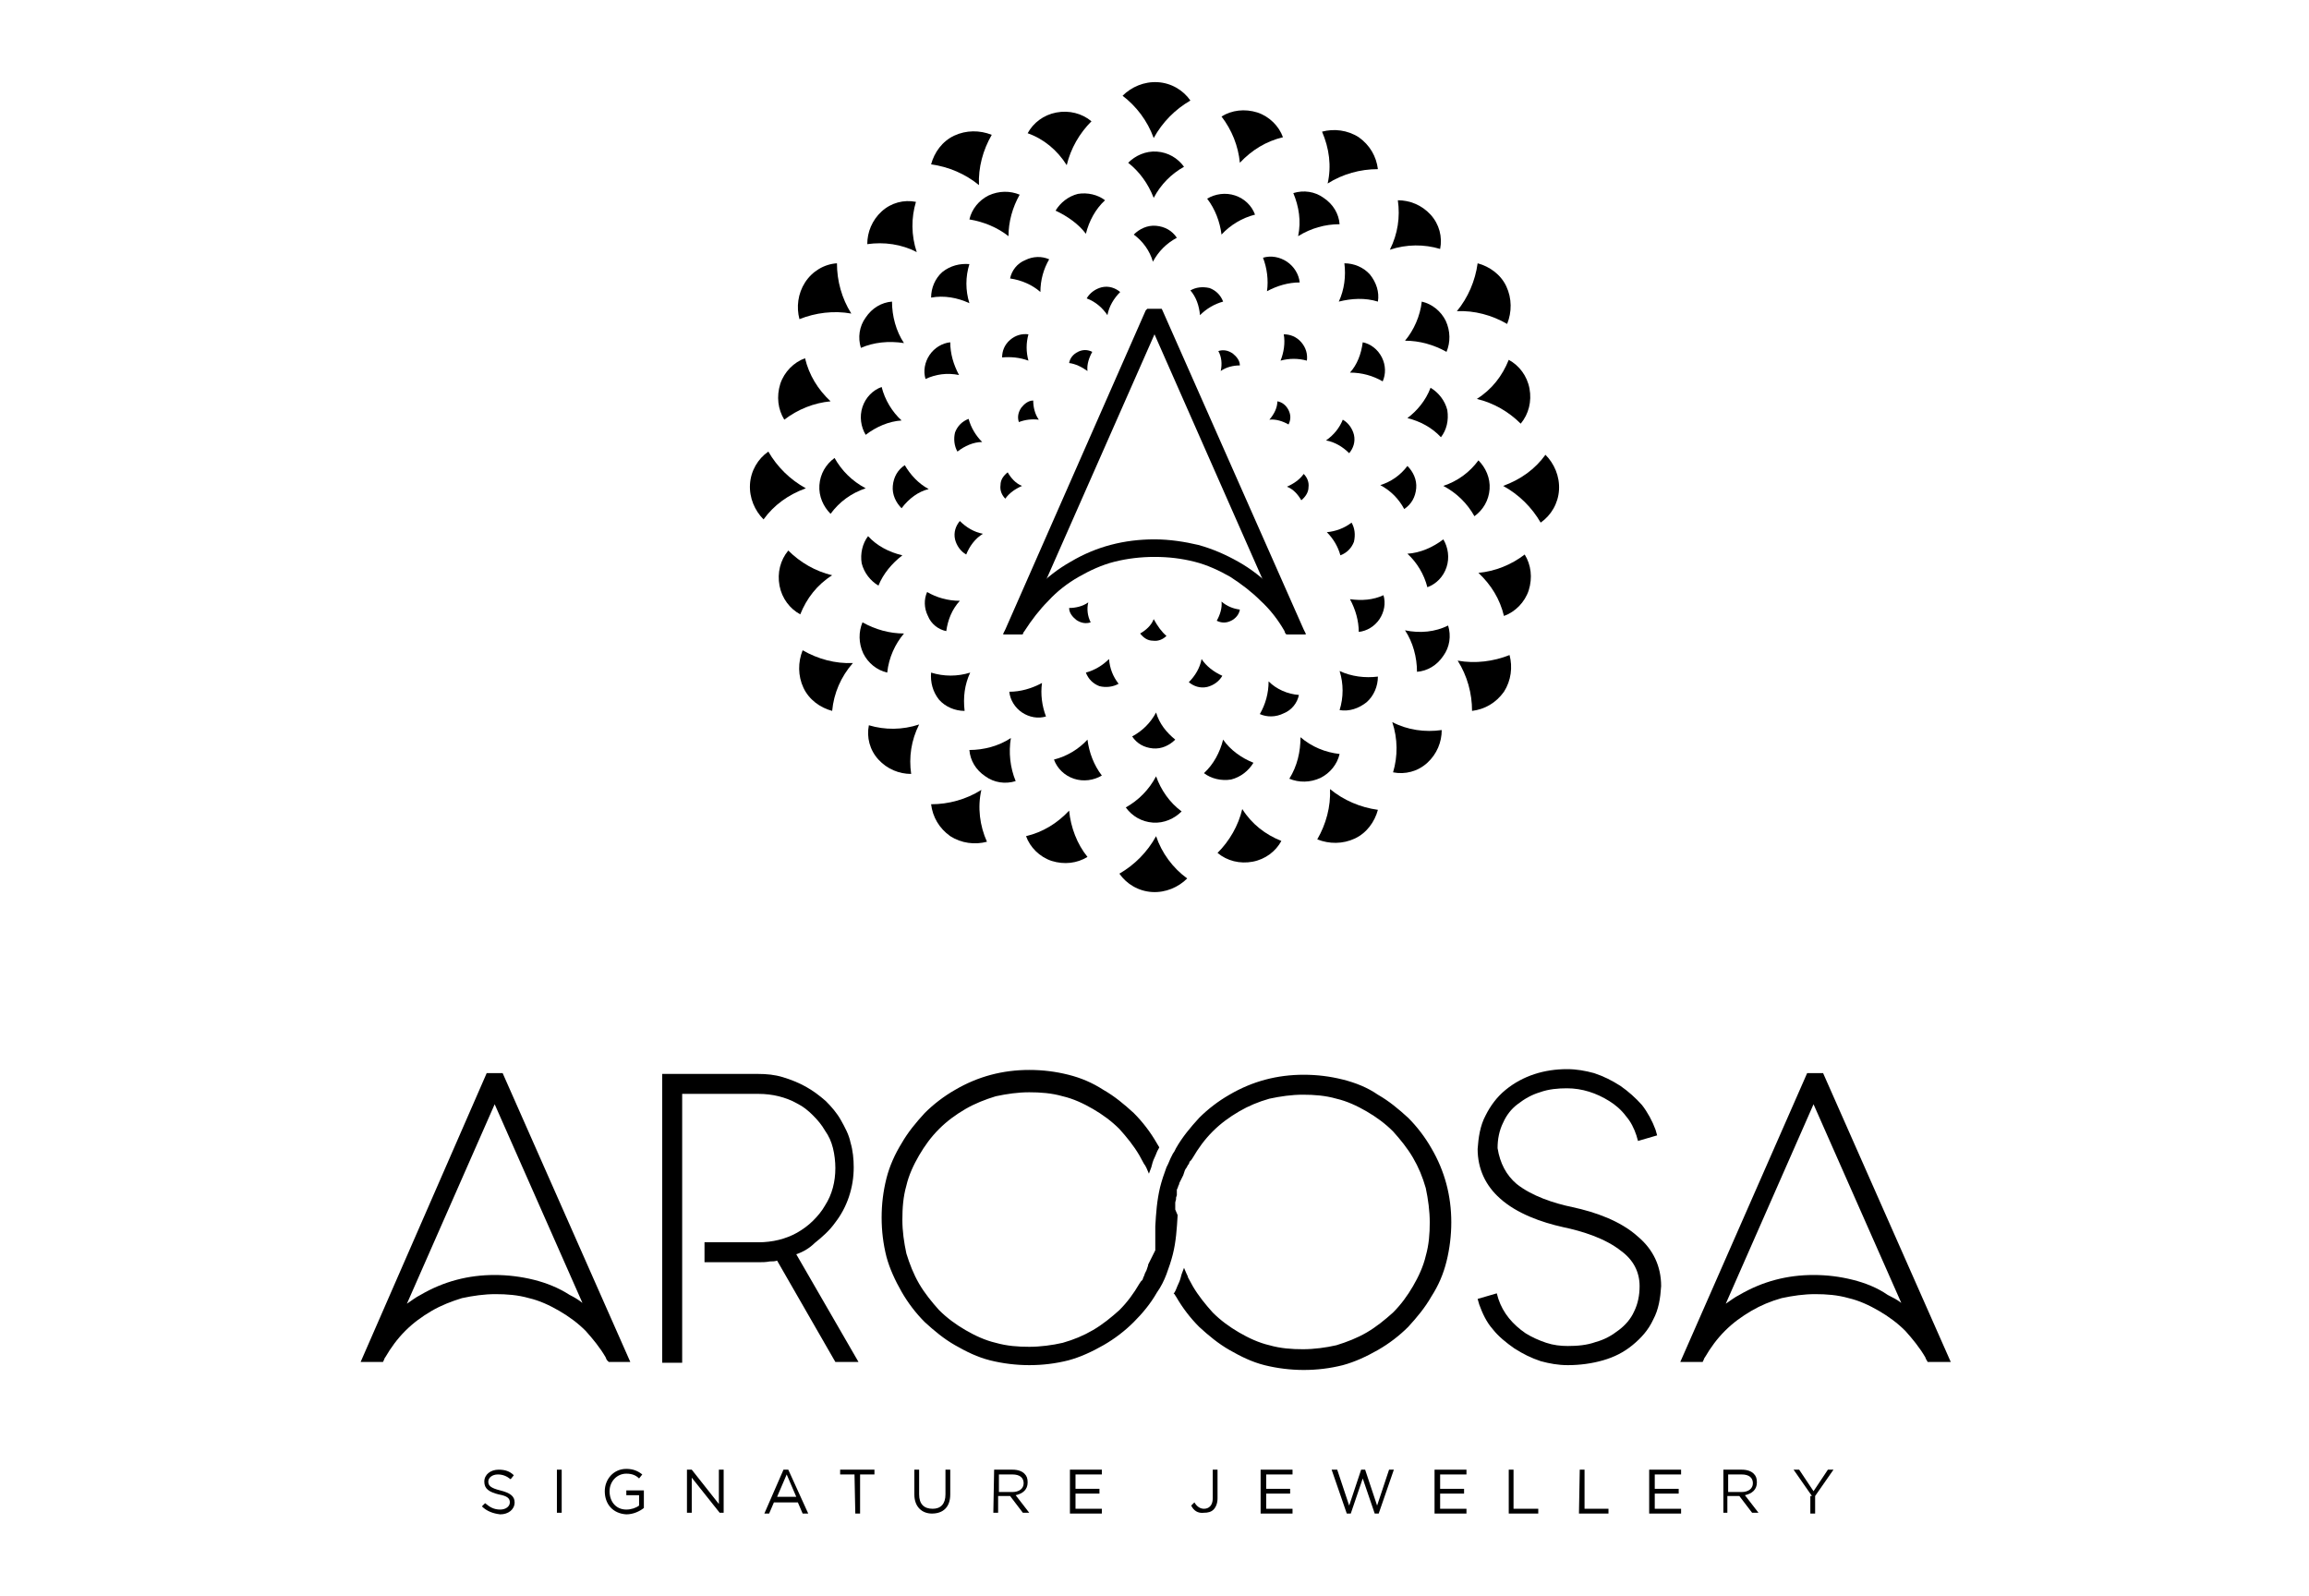 <svg xmlns="http://www.w3.org/2000/svg" xmlns:xlink="http://www.w3.org/1999/xlink" id="Layer_1" x="0px" y="0px" viewBox="0 0 289.4 200" style="enable-background:new 0 0 289.4 200;" xml:space="preserve"><style type="text/css">	.st0{fill-rule:evenodd;clip-rule:evenodd;}</style><g>	<g>		<g>			<path class="st0" d="M76.3,170.7L76.3,170.7l-0.2-0.2c-0.1-0.1-0.1-0.2-0.2-0.4c-0.7-1.2-1.6-2.3-2.5-3.3c-1-1-2.1-1.8-3.3-2.5    c-1.2-0.7-2.5-1.3-3.8-1.6c-1.4-0.4-2.8-0.5-4.2-0.5s-2.8,0.2-4.2,0.5c-1.3,0.4-2.6,0.9-3.8,1.6c-1.2,0.7-2.3,1.5-3.3,2.5    c-1,1-1.8,2.1-2.5,3.3c-0.1,0.1-0.1,0.2-0.2,0.4l-0.1,0.2h-0.1l0,0h-2.7L61,134.5h2l16,36.2L76.3,170.7L76.3,170.7z M73,163.3    l-11-24.9l-11,25c0.6-0.4,1.1-0.8,1.7-1.1c2.9-1.7,6-2.5,9.3-2.5c1.6,0,3.3,0.2,4.9,0.6c1.6,0.4,3.1,1,4.5,1.9    C72,162.6,72.5,162.9,73,163.3z"></path>			<path class="st0" d="M241.6,170.7L241.6,170.7l-0.1-0.2c-0.1-0.1-0.1-0.2-0.2-0.4c-0.7-1.2-1.6-2.3-2.5-3.3c-1-1-2.1-1.8-3.3-2.5    c-1.2-0.7-2.5-1.3-3.8-1.6c-1.4-0.4-2.8-0.5-4.2-0.5c-1.4,0-2.8,0.2-4.2,0.5c-1.4,0.4-2.6,0.9-3.8,1.6c-1.2,0.7-2.3,1.5-3.3,2.5    c-1,1-1.8,2.1-2.5,3.3c-0.1,0.1-0.1,0.2-0.2,0.4l-0.1,0.2h-0.1l0,0h-2.7l15.9-36.2h2l16,36.2L241.6,170.7L241.6,170.7z     M238.3,163.3l-11-24.9l-11,25c0.6-0.4,1.1-0.8,1.7-1.1c2.9-1.7,6-2.5,9.3-2.5c1.7,0,3.3,0.2,4.9,0.6c1.6,0.4,3.1,1,4.4,1.9    C237.2,162.6,237.8,162.9,238.3,163.3z"></path>			<path class="st0" d="M99.8,157.2l7.8,13.5h-2.9L97.4,158c-0.3,0.1-0.6,0.1-0.9,0.1c-0.5,0.1-1,0.1-1.4,0.1h-6.8v-2.5h6.8    c0.8,0,1.7-0.1,2.5-0.3c0.8-0.2,1.6-0.5,2.3-0.9c0.7-0.4,1.4-0.9,2-1.5c0.6-0.6,1.1-1.2,1.5-1.9c0.9-1.4,1.3-3,1.3-4.7    c0-0.8-0.1-1.7-0.3-2.5c-0.2-0.8-0.5-1.5-1-2.2c-0.4-0.7-0.9-1.3-1.5-1.9c-0.6-0.6-1.2-1.1-2-1.5c-0.7-0.4-1.5-0.7-2.3-0.9    c-0.8-0.2-1.7-0.3-2.5-0.3h-9.6v33.7H83v-36.2h12c1.1,0,2.1,0.1,3.1,0.4c1,0.3,2,0.7,2.9,1.2c0.9,0.5,1.7,1.1,2.5,1.8    c0.7,0.7,1.4,1.5,1.9,2.4c0.5,0.9,1,1.8,1.2,2.8c0.3,1,0.4,2.1,0.4,3.1c0,1.3-0.2,2.5-0.6,3.7c-0.4,1.2-1,2.3-1.7,3.2    c-0.7,1-1.6,1.8-2.6,2.6C101.5,156.4,100.7,156.9,99.8,157.2"></path>			<path class="st0" d="M147.6,152.3L147.6,152.3c-0.1,1.7-0.2,3.3-0.6,4.9c-0.2,0.8-0.5,1.7-0.8,2.5c-0.3,0.8-0.7,1.6-1.2,2.3l0,0    c-0.8,1.4-1.8,2.6-2.9,3.7c-1.1,1.1-2.4,2.1-3.8,2.9c-1.4,0.8-2.9,1.5-4.4,1.9c-1.6,0.4-3.2,0.6-4.9,0.6c-1.6,0-3.3-0.2-4.9-0.6    c-1.6-0.4-3-1.1-4.4-1.9c-1.4-0.8-2.6-1.8-3.8-2.9c-1.1-1.1-2.1-2.4-2.9-3.8c-0.8-1.4-1.5-2.9-1.9-4.4c-0.4-1.6-0.6-3.2-0.6-4.9    c0-1.7,0.2-3.3,0.6-4.9c0.4-1.6,1.1-3.1,1.9-4.4c0.8-1.4,1.8-2.6,2.9-3.8c1.1-1.1,2.4-2.1,3.8-2.9c2.9-1.7,6-2.5,9.3-2.5    c1.7,0,3.3,0.2,4.9,0.6c1.6,0.4,3,1,4.4,1.9c1.4,0.8,2.6,1.8,3.8,2.9c1.1,1.1,2.1,2.4,2.9,3.8l0.3,0.5l-0.1,0.2    c-0.2,0.3-0.3,0.7-0.5,1.1c-0.2,0.4-0.3,0.8-0.4,1.2l-0.3,0.8l-0.3-0.7c-0.1-0.2-0.2-0.4-0.3-0.5c-0.2-0.4-0.4-0.7-0.6-1.1    c-0.7-1.2-1.6-2.3-2.5-3.3c-1-1-2.1-1.8-3.3-2.5c-1.2-0.7-2.5-1.3-3.8-1.6c-1.4-0.4-2.8-0.5-4.2-0.5c-1.4,0-2.8,0.2-4.2,0.5    c-1.3,0.4-2.6,0.9-3.8,1.6c-1.2,0.7-2.3,1.5-3.3,2.5c-1,1-1.8,2.1-2.5,3.3c-0.7,1.2-1.3,2.5-1.6,3.8c-0.4,1.4-0.5,2.8-0.5,4.3    c0,1.4,0.2,2.8,0.5,4.2c0.4,1.3,0.9,2.6,1.6,3.8c0.7,1.2,1.6,2.3,2.5,3.3c1,1,2.1,1.8,3.3,2.5c1.2,0.7,2.5,1.3,3.8,1.6    c1.4,0.4,2.8,0.5,4.2,0.5c1.4,0,2.9-0.2,4.2-0.5c1.4-0.4,2.6-0.9,3.8-1.6c1.2-0.7,2.3-1.6,3.3-2.5c1-1,1.8-2.1,2.5-3.3l0.2-0.3    l0.1-0.1l0.1-0.1l0.1-0.3l0.1-0.2l0.1-0.3l0.1-0.2l0.1-0.2l0.1-0.3l0.1-0.3l0-0.1l0.1-0.2l0.1-0.2l0.1-0.2l0.1-0.2l0.1-0.2    l0.1-0.2l0.1-0.2l0.1-0.2l0.1-0.2l0-0.2l0-0.2l0-0.3l0-0.2l0-0.3l0-0.4l0-0.4l0-0.5l0-0.5c0.1-1.7,0.2-3.2,0.6-4.9    c0.2-0.8,0.5-1.7,0.8-2.5l0.2-0.4l0.3-0.7l0,0l0,0l0.3-0.6l0.2-0.3l0,0l0.1-0.2l0.1-0.2c0.8-1.4,1.8-2.6,2.9-3.8    c1.1-1.1,2.4-2.1,3.8-2.9c2.9-1.7,6-2.5,9.3-2.5c1.7,0,3.3,0.2,4.9,0.6c1.6,0.4,3.1,1,4.4,1.9c1.4,0.8,2.6,1.8,3.8,2.9    c1.1,1.1,2.1,2.4,2.9,3.8c1.7,2.9,2.5,6,2.5,9.3c0,1.6-0.2,3.3-0.6,4.9c-0.4,1.6-1,3-1.9,4.4c-0.8,1.4-1.8,2.6-2.9,3.8    c-1.1,1.1-2.4,2.1-3.8,2.9c-1.4,0.8-2.9,1.5-4.4,1.9c-1.6,0.4-3.2,0.6-4.9,0.6c-1.6,0-3.3-0.2-4.9-0.6c-1.6-0.4-3-1.1-4.4-1.9    c-1.4-0.8-2.6-1.8-3.8-2.9c-1.1-1.1-2.1-2.4-2.9-3.8c-0.1-0.1-0.1-0.2-0.2-0.3l-0.1-0.1l0.1-0.1c0.2-0.3,0.3-0.7,0.5-1.1    c0.2-0.4,0.3-0.8,0.4-1.2l0.3-0.8l0.3,0.7c0.1,0.2,0.2,0.4,0.2,0.5c0.2,0.4,0.4,0.7,0.6,1.1c0.7,1.2,1.6,2.3,2.5,3.3    c1,1,2.1,1.8,3.3,2.5c1.2,0.7,2.5,1.3,3.8,1.6c1.4,0.4,2.8,0.5,4.2,0.5c1.4,0,2.9-0.2,4.2-0.5c1.3-0.4,2.6-0.9,3.8-1.6    c1.2-0.7,2.3-1.6,3.3-2.5c1-1,1.8-2.1,2.5-3.3c0.7-1.2,1.3-2.5,1.6-3.8c0.4-1.4,0.5-2.8,0.5-4.2c0-1.4-0.2-2.9-0.5-4.3    c-0.4-1.4-0.9-2.6-1.6-3.8c-0.7-1.2-1.6-2.3-2.5-3.3c-1-1-2.1-1.8-3.3-2.5c-1.2-0.7-2.5-1.3-3.8-1.6c-1.4-0.4-2.8-0.5-4.2-0.5    c-1.4,0-2.8,0.2-4.2,0.5c-1.4,0.4-2.6,0.9-3.8,1.6c-1.2,0.7-2.3,1.5-3.3,2.5c-1,1-1.8,2.1-2.5,3.3l-0.2,0.3l-0.1,0.1l-0.1,0.1    l-0.1,0.3l-0.1,0.1c-0.1,0.2-0.2,0.4-0.3,0.5l-0.1,0.2l-0.1,0.3l-0.1,0.3l-0.1,0.2l-0.1,0.2l-0.1,0.2l-0.1,0.2l-0.1,0.2l0,0.1    l-0.1,0.2l-0.1,0.3l-0.1,0.2l0,0.1l0,0.2l0,0.2l0,0.2l-0.1,0.3l0,0.2l-0.1,0.4l0,0.5l0,0.4L147.6,152.3z"></path>			<path class="st0" d="M190.1,148.4c1.9,1.5,4.6,2.4,7,2.9c2.8,0.6,6,1.7,8.2,3.7c1.9,1.6,2.9,3.7,2.9,6.2v0    c-0.1,1.5-0.3,2.9-1,4.2c-0.6,1.3-1.5,2.3-2.6,3.2c-1.1,0.9-2.3,1.5-3.7,1.9c-1.4,0.4-2.9,0.6-4.4,0.6c-1.2,0-2.3-0.2-3.4-0.5    c-1.2-0.4-2.2-0.9-3.3-1.6c-1-0.7-2-1.5-2.7-2.4c-0.8-0.9-1.3-2-1.7-3.1l-0.2-0.7l2.4-0.7l0.2,0.7c0.6,1.8,1.8,3.2,3.4,4.3    c0.8,0.5,1.7,0.9,2.6,1.2c0.9,0.3,1.8,0.4,2.7,0.4c1.2,0,2.4-0.1,3.5-0.5c1.1-0.3,2-0.8,2.9-1.5c0.8-0.6,1.5-1.4,1.9-2.3    c0.5-1,0.7-2.1,0.7-3.2c0-1.8-0.8-3.3-2.3-4.4c-2-1.6-4.9-2.5-7.3-3l0,0h0c-2.7-0.6-5.8-1.7-7.9-3.6c-1.8-1.6-2.8-3.7-2.8-6.2    l0,0c0.1-1.4,0.3-2.9,1-4.2c0.6-1.2,1.4-2.3,2.5-3.2c2.2-1.8,4.9-2.6,7.7-2.6c1.2,0,2.3,0.2,3.4,0.5c1.2,0.4,2.2,0.9,3.3,1.6    c1,0.7,1.9,1.5,2.7,2.4c0.7,0.9,1.3,2,1.7,3.1l0.2,0.7l-2.4,0.7l-0.2-0.7c-0.3-0.9-0.7-1.7-1.3-2.4c-0.6-0.8-1.3-1.4-2.1-1.9    c-1.6-1-3.4-1.6-5.3-1.6c-1.1,0-2.3,0.1-3.4,0.5c-1,0.3-1.9,0.8-2.8,1.5c-0.8,0.6-1.4,1.4-1.8,2.3c-0.5,1-0.7,2.1-0.7,3.2    C188,145.8,188.8,147.3,190.1,148.4"></path>		</g>		<g>			<path d="M60.4,188.8l0.4-0.4c0.6,0.5,1.1,0.8,1.9,0.8c0.7,0,1.2-0.4,1.2-0.9v0c0-0.5-0.3-0.8-1.4-1c-1.2-0.3-1.8-0.7-1.8-1.6v0    c0-0.9,0.8-1.5,1.8-1.5c0.8,0,1.4,0.2,1.9,0.7l-0.4,0.5c-0.5-0.4-1-0.6-1.6-0.6c-0.7,0-1.2,0.4-1.2,0.9v0c0,0.5,0.3,0.8,1.5,1.1    c1.2,0.3,1.8,0.7,1.8,1.5v0c0,0.9-0.8,1.5-1.8,1.5C61.8,189.7,61,189.4,60.4,188.8z"></path>			<path d="M69.8,184.2h0.6v5.4h-0.6V184.2z"></path>			<path d="M75.8,186.9L75.8,186.9c0-1.5,1.1-2.8,2.7-2.8c0.9,0,1.5,0.3,2,0.7l-0.4,0.5c-0.4-0.4-0.9-0.6-1.6-0.6    c-1.2,0-2.1,1-2.1,2.2v0c0,1.3,0.8,2.3,2.1,2.3c0.6,0,1.2-0.2,1.6-0.5v-1.3h-1.6v-0.6h2.2v2.2c-0.5,0.4-1.3,0.8-2.2,0.8    C76.8,189.7,75.8,188.5,75.8,186.9z"></path>			<path d="M86.1,184.2h0.6l3.4,4.3v-4.3h0.6v5.4h-0.5l-3.5-4.4v4.4h-0.6V184.2z"></path>			<path d="M98.2,184.2h0.6l2.5,5.5h-0.7l-0.6-1.4H97l-0.6,1.4h-0.6L98.2,184.2z M99.8,187.6l-1.2-2.8l-1.2,2.8H99.8z"></path>			<path d="M107.1,184.8h-1.8v-0.6h4.3v0.6h-1.8v4.9h-0.6L107.1,184.8L107.1,184.8z"></path>			<path d="M114.6,187.3v-3.1h0.6v3.1c0,1.2,0.6,1.8,1.7,1.8c1,0,1.6-0.6,1.6-1.8v-3.1h0.6v3.1c0,1.6-0.9,2.4-2.3,2.4    C115.6,189.7,114.6,188.9,114.6,187.3z"></path>			<path d="M124.6,184.2h2.3c0.7,0,1.2,0.2,1.5,0.5c0.3,0.3,0.4,0.6,0.4,1.1v0c0,0.9-0.6,1.4-1.5,1.6l1.7,2.2h-0.8l-1.6-2.1h-1.5    v2.1h-0.6L124.6,184.2L124.6,184.2z M126.9,187c0.8,0,1.4-0.4,1.4-1.1v0c0-0.7-0.5-1.1-1.4-1.1h-1.7v2.2L126.9,187L126.9,187z"></path>			<path d="M134.2,184.2h3.9v0.6h-3.3v1.8h3v0.6h-3v1.9h3.3v0.6h-4V184.2L134.2,184.2z"></path>			<path d="M149.3,188.7l0.4-0.4c0.3,0.5,0.7,0.8,1.2,0.8c0.6,0,1.1-0.4,1.1-1.3v-3.6h0.6v3.6c0,0.6-0.2,1.1-0.5,1.4    c-0.3,0.3-0.7,0.4-1.2,0.4C150.1,189.7,149.6,189.3,149.3,188.7z"></path>			<path d="M158.1,184.2h3.9v0.6h-3.3v1.8h3v0.6h-3v1.9h3.3v0.6h-4V184.2z"></path>			<path d="M166.9,184.2h0.7l1.5,4.5l1.5-4.5h0.5l1.5,4.5l1.5-4.5h0.6l-1.9,5.5h-0.5l-1.5-4.4l-1.5,4.4h-0.5L166.9,184.2z"></path>			<path d="M179.9,184.2h3.9v0.6h-3.3v1.8h3v0.6h-3v1.9h3.3v0.6h-4V184.2L179.9,184.2z"></path>			<path d="M189.1,184.2h0.6v4.9h3.1v0.6h-3.7V184.2z"></path>			<path d="M198,184.2h0.6v4.9h3v0.6h-3.7L198,184.2L198,184.2z"></path>			<path d="M206.8,184.2h3.9v0.6h-3.3v1.8h3v0.6h-3v1.9h3.3v0.6h-4V184.2z"></path>			<path d="M216,184.2h2.3c0.7,0,1.2,0.2,1.5,0.5c0.3,0.3,0.4,0.6,0.4,1.1v0c0,0.9-0.6,1.4-1.5,1.6l1.7,2.2h-0.8l-1.6-2.1h-1.5v2.1    H216L216,184.2L216,184.2z M218.3,187c0.8,0,1.4-0.4,1.4-1.1v0c0-0.7-0.5-1.1-1.4-1.1h-1.7v2.2L218.3,187L218.3,187z"></path>			<path d="M227.1,187.5l-2.3-3.3h0.7l1.8,2.7l1.8-2.7h0.7l-2.3,3.3v2.2h-0.6V187.5z"></path>		</g>	</g>	<g>		<path class="st0" d="M141.4,20.4c0.9-0.9,2.2-1.5,3.6-1.4c1.4,0.1,2.6,0.8,3.4,1.9c-1.6,0.9-2.9,2.2-3.8,3.9   C143.9,23,142.8,21.5,141.4,20.4"></path>		<path class="st0" d="M162.1,24.2c1.3-0.4,2.7-0.2,3.8,0.6c1.2,0.8,1.9,2,2,3.3c-1.8,0-3.6,0.5-5.2,1.5   C163.1,27.7,162.8,25.9,162.1,24.2"></path>		<path class="st0" d="M178.2,37.8c1.3,0.3,2.4,1.2,3,2.4c0.6,1.3,0.6,2.7,0.1,3.9c-1.6-0.9-3.4-1.4-5.2-1.4   C177.2,41.4,178,39.6,178.2,37.8"></path>		<path class="st0" d="M185.3,57.7c0.9,0.9,1.5,2.2,1.4,3.6c-0.1,1.4-0.8,2.6-1.9,3.4c-0.9-1.6-2.2-2.9-3.9-3.8   C182.7,60.3,184.2,59.2,185.3,57.7"></path>		<path class="st0" d="M181.5,78.4c0.4,1.3,0.2,2.7-0.6,3.8c-0.8,1.2-2,1.9-3.3,2c0-1.8-0.5-3.7-1.5-5.2   C178,79.4,179.9,79.2,181.5,78.4"></path>		<path class="st0" d="M167.9,94.5c-0.3,1.3-1.2,2.4-2.4,3c-1.3,0.6-2.7,0.6-3.9,0.1c1-1.6,1.4-3.4,1.4-5.2   C164.4,93.6,166.1,94.3,167.9,94.5"></path>		<path class="st0" d="M148.1,101.7c-0.9,0.9-2.2,1.5-3.6,1.4c-1.4-0.1-2.6-0.8-3.4-1.9c1.6-0.9,2.9-2.2,3.8-3.9   C145.5,99,146.6,100.6,148.1,101.7"></path>		<path class="st0" d="M127.3,97.9c-1.3,0.4-2.7,0.2-3.8-0.6c-1.2-0.8-1.9-2-2-3.3c1.8,0,3.7-0.5,5.2-1.5   C126.4,94.3,126.6,96.2,127.3,97.9"></path>		<path class="st0" d="M111.2,84.3c-1.3-0.3-2.4-1.2-3-2.4c-0.6-1.3-0.6-2.7-0.1-3.9c1.6,0.9,3.4,1.4,5.2,1.4   C112.2,80.7,111.4,82.4,111.2,84.3"></path>		<path class="st0" d="M104.1,64.4c-0.9-0.9-1.5-2.2-1.4-3.6c0.1-1.4,0.8-2.6,1.9-3.4c0.9,1.6,2.2,2.9,3.9,3.8   C106.7,61.8,105.2,62.9,104.1,64.4"></path>		<path class="st0" d="M107.9,43.6c-0.4-1.3-0.2-2.7,0.6-3.8c0.8-1.2,2-1.9,3.3-2c0,1.8,0.5,3.7,1.5,5.2   C111.4,42.7,109.5,42.9,107.9,43.6"></path>		<path class="st0" d="M121.5,27.5c0.3-1.3,1.2-2.4,2.4-3c1.3-0.6,2.7-0.6,3.9-0.1c-0.9,1.6-1.4,3.4-1.4,5.2   C125,28.5,123.3,27.8,121.5,27.5"></path>		<path class="st0" d="M153.1,14.6c1.3-0.8,2.9-1,4.5-0.5c1.5,0.5,2.7,1.7,3.2,3.1c-2.1,0.5-3.9,1.6-5.4,3.2   C155.2,18.3,154.4,16.3,153.1,14.6"></path>		<path class="st0" d="M175.2,25.1c1.5,0,3,0.6,4.1,1.8c1.1,1.2,1.5,2.8,1.2,4.3c-2-0.6-4.2-0.6-6.3,0.1   C175.2,29.3,175.5,27.2,175.2,25.1"></path>		<path class="st0" d="M189.1,45.1c1.3,0.7,2.3,2,2.6,3.6c0.3,1.6-0.1,3.2-1.1,4.4c-1.5-1.5-3.4-2.6-5.5-3.1   C187,48.8,188.3,47.1,189.1,45.1"></path>		<path class="st0" d="M191.1,69.5c0.8,1.3,1,2.9,0.5,4.5c-0.5,1.5-1.7,2.7-3.1,3.2c-0.5-2.1-1.6-3.9-3.2-5.4   C187.4,71.6,189.4,70.8,191.1,69.5"></path>		<path class="st0" d="M180.7,91.5c0,1.5-0.6,3-1.8,4.1c-1.2,1.1-2.8,1.5-4.3,1.2c0.6-2,0.6-4.2-0.1-6.3   C176.4,91.5,178.6,91.8,180.7,91.5"></path>		<path class="st0" d="M160.6,105.4c-0.7,1.3-2,2.3-3.6,2.6c-1.6,0.3-3.2-0.1-4.4-1.1c1.5-1.5,2.6-3.4,3.1-5.5   C156.9,103.3,158.6,104.6,160.6,105.4"></path>		<path class="st0" d="M136.3,107.4c-1.3,0.8-2.9,1-4.5,0.5c-1.5-0.5-2.7-1.7-3.2-3.1c2.1-0.5,3.9-1.6,5.4-3.2   C134.2,103.7,135,105.8,136.3,107.4"></path>		<path class="st0" d="M114.2,97c-1.5,0-3-0.6-4.1-1.8c-1.1-1.2-1.5-2.8-1.2-4.3c2,0.6,4.2,0.6,6.3-0.1   C114.2,92.8,113.9,94.9,114.2,97"></path>		<path class="st0" d="M100.3,77c-1.3-0.7-2.3-2-2.6-3.6c-0.3-1.6,0.1-3.2,1.1-4.4c1.5,1.5,3.4,2.6,5.5,3.1   C102.4,73.3,101.1,75,100.3,77"></path>		<path class="st0" d="M98.3,52.6c-0.8-1.3-1-2.9-0.5-4.5c0.5-1.5,1.7-2.7,3.1-3.2c0.5,2.1,1.6,3.9,3.2,5.4   C102,50.5,100,51.3,98.3,52.6"></path>		<path class="st0" d="M108.7,30.6c0-1.5,0.6-3,1.8-4.1c1.2-1.1,2.8-1.5,4.3-1.2c-0.6,2-0.6,4.2,0.1,6.3   C113,30.6,110.8,30.3,108.7,30.6"></path>		<path class="st0" d="M128.8,16.7c0.7-1.3,2-2.3,3.6-2.6c1.6-0.3,3.2,0.1,4.4,1.1c-1.5,1.5-2.6,3.4-3.1,5.5   C132.5,18.8,130.8,17.4,128.8,16.7"></path>		<path class="st0" d="M165.7,16.5c1.5-0.4,3.2-0.2,4.6,0.7c1.4,1,2.2,2.4,2.4,4c-2.2,0-4.4,0.6-6.3,1.8   C166.9,20.8,166.6,18.6,165.7,16.5"></path>		<path class="st0" d="M185.2,33c1.5,0.4,2.9,1.4,3.6,2.9c0.7,1.5,0.7,3.2,0.1,4.7c-1.9-1.1-4.1-1.7-6.3-1.6   C184,37.3,184.9,35.2,185.2,33"></path>		<path class="st0" d="M193.7,57c1.1,1.1,1.8,2.7,1.7,4.4c-0.1,1.7-1,3.2-2.3,4.1c-1.1-1.9-2.7-3.5-4.7-4.6   C190.6,60.1,192.4,58.8,193.7,57"></path>		<path class="st0" d="M189.2,82.1c0.4,1.5,0.2,3.2-0.7,4.6c-1,1.4-2.4,2.2-4,2.4c0-2.2-0.6-4.4-1.8-6.3   C184.9,83.2,187.2,82.9,189.2,82.1"></path>		<path class="st0" d="M172.7,101.5c-0.4,1.5-1.4,2.9-2.9,3.6c-1.5,0.7-3.2,0.7-4.7,0.1c1.1-1.9,1.7-4.1,1.6-6.3   C168.4,100.3,170.5,101.2,172.7,101.5"></path>		<path class="st0" d="M148.8,110.1c-1.1,1.1-2.7,1.8-4.4,1.7c-1.7-0.1-3.2-1-4.1-2.3c1.9-1.1,3.5-2.7,4.6-4.7   C145.6,106.9,147,108.8,148.8,110.1"></path>		<path class="st0" d="M123.7,105.5c-1.5,0.4-3.2,0.2-4.6-0.7c-1.4-1-2.2-2.4-2.4-4c2.2,0,4.4-0.6,6.3-1.8   C122.5,101.2,122.8,103.5,123.7,105.5"></path>		<path class="st0" d="M104.3,89.1c-1.5-0.4-2.9-1.4-3.6-2.9c-0.7-1.5-0.7-3.2-0.1-4.7c1.9,1.1,4.1,1.7,6.3,1.6   C105.4,84.8,104.5,86.9,104.3,89.1"></path>		<path class="st0" d="M95.7,65.1c-1.1-1.1-1.8-2.7-1.7-4.4c0.1-1.7,1-3.2,2.3-4.1c1.1,1.9,2.7,3.5,4.7,4.6   C98.8,62,97,63.3,95.7,65.1"></path>		<path class="st0" d="M100.2,40c-0.4-1.5-0.2-3.2,0.7-4.6c0.9-1.4,2.4-2.3,4-2.4c0,2.2,0.6,4.4,1.8,6.3   C104.5,38.9,102.2,39.2,100.2,40"></path>		<path class="st0" d="M116.7,20.6c0.4-1.5,1.4-2.9,2.9-3.6c1.5-0.7,3.2-0.7,4.7-0.1c-1.1,1.9-1.7,4.1-1.6,6.3   C121,21.8,118.9,20.9,116.7,20.6"></path>		<path class="st0" d="M140.7,12c1.1-1.1,2.7-1.8,4.4-1.7c1.7,0.1,3.2,1,4.1,2.3c-1.9,1.1-3.5,2.7-4.6,4.7   C143.8,15.1,142.4,13.3,140.7,12"></path>		<path class="st0" d="M142.1,29.4c0.7-0.7,1.7-1.2,2.8-1.1c1.1,0.1,2,0.6,2.6,1.5c-1.3,0.7-2.3,1.7-3,3   C144.1,31.4,143.2,30.2,142.1,29.4"></path>		<path class="st0" d="M158.3,32.3c1-0.3,2.1-0.1,3,0.5c0.9,0.6,1.5,1.6,1.6,2.6c-1.4,0-2.8,0.4-4.1,1.1   C159,35.1,158.8,33.6,158.3,32.3"></path>		<path class="st0" d="M170.8,42.9c1,0.2,1.9,0.9,2.4,1.9c0.5,1,0.5,2.1,0.1,3c-1.2-0.7-2.6-1.1-4.1-1.1   C170.1,45.7,170.6,44.4,170.8,42.9"></path>		<path class="st0" d="M176.4,58.4c0.7,0.7,1.2,1.7,1.1,2.8c-0.1,1.1-0.6,2-1.5,2.6c-0.7-1.3-1.7-2.3-3-3   C174.3,60.4,175.5,59.6,176.4,58.4"></path>		<path class="st0" d="M173.4,74.6c0.3,1,0.1,2.1-0.5,3c-0.6,0.9-1.6,1.5-2.6,1.6c0-1.4-0.4-2.8-1.1-4.1   C170.7,75.3,172.1,75.2,173.4,74.6"></path>		<path class="st0" d="M162.8,87.1c-0.2,1-0.9,1.9-1.9,2.3c-1,0.5-2.1,0.5-3,0.1c0.7-1.2,1.1-2.6,1.1-4.1   C160,86.4,161.4,87,162.8,87.1"></path>		<path class="st0" d="M147.3,92.7c-0.7,0.7-1.7,1.2-2.8,1.1c-1.1-0.1-2-0.6-2.6-1.5c1.3-0.7,2.3-1.7,3-3   C145.3,90.7,146.2,91.8,147.3,92.7"></path>		<path class="st0" d="M131.1,89.8c-1,0.3-2.1,0.1-3-0.5c-0.9-0.6-1.5-1.6-1.6-2.6c1.4,0,2.8-0.4,4.1-1.1   C130.4,87,130.6,88.5,131.1,89.8"></path>		<path class="st0" d="M118.6,79.1c-1-0.2-1.9-0.9-2.3-1.9c-0.5-1-0.5-2.1-0.1-3c1.2,0.7,2.6,1.1,4.1,1.1   C119.3,76.4,118.8,77.7,118.6,79.1"></path>		<path class="st0" d="M113,63.7c-0.7-0.7-1.2-1.7-1.1-2.8c0.1-1.1,0.6-2,1.5-2.6c0.7,1.2,1.7,2.3,3,3   C115.1,61.6,113.9,62.5,113,63.7"></path>		<path class="st0" d="M116,47.5c-0.3-1-0.1-2.1,0.5-3c0.6-0.9,1.6-1.5,2.6-1.6c0,1.4,0.4,2.8,1.1,4.1   C118.7,46.7,117.3,46.9,116,47.5"></path>		<path class="st0" d="M126.6,34.9c0.2-1,0.9-1.9,1.9-2.3c1-0.5,2.1-0.5,3-0.1c-0.7,1.2-1.1,2.6-1.1,4.1   C129.4,35.7,128,35.1,126.6,34.9"></path>		<path class="st0" d="M151.3,24.9c1-0.6,2.3-0.8,3.5-0.4c1.2,0.4,2.1,1.3,2.5,2.4c-1.6,0.4-3.1,1.3-4.2,2.5   C152.9,27.8,152.3,26.2,151.3,24.9"></path>		<path class="st0" d="M168.5,33c1.2,0,2.4,0.5,3.2,1.4c0.8,1,1.2,2.2,1,3.4c-1.6-0.5-3.3-0.4-4.9,0C168.5,36.3,168.7,34.6,168.5,33   "></path>		<path class="st0" d="M179.3,48.6c1,0.6,1.8,1.6,2.1,2.8c0.2,1.3-0.1,2.5-0.8,3.4c-1.1-1.2-2.6-2-4.2-2.4   C177.6,51.5,178.7,50.2,179.3,48.6"></path>		<path class="st0" d="M180.9,67.6c0.6,1,0.8,2.3,0.4,3.5c-0.4,1.2-1.3,2.1-2.4,2.5c-0.4-1.6-1.3-3.1-2.5-4.2   C178,69.3,179.6,68.6,180.9,67.6"></path>		<path class="st0" d="M172.7,84.8c0,1.2-0.5,2.4-1.4,3.2c-1,0.8-2.2,1.2-3.4,1c0.5-1.6,0.5-3.3,0-4.9   C169.4,84.8,171.1,85,172.7,84.8"></path>		<path class="st0" d="M157.1,95.6c-0.6,1-1.6,1.8-2.8,2.1c-1.2,0.2-2.5-0.1-3.4-0.8c1.2-1.1,2-2.6,2.4-4.2   C154.2,94,155.6,95,157.1,95.6"></path>		<path class="st0" d="M138.1,97.2c-1,0.6-2.3,0.8-3.5,0.4c-1.2-0.4-2.1-1.3-2.5-2.4c1.6-0.4,3.1-1.3,4.2-2.5   C136.5,94.3,137.1,95.9,138.1,97.2"></path>		<path class="st0" d="M120.9,89.1c-1.2,0-2.4-0.5-3.2-1.4c-0.8-1-1.1-2.2-1-3.4c1.6,0.5,3.3,0.5,4.9,0   C120.9,85.8,120.7,87.4,120.9,89.1"></path>		<path class="st0" d="M110.1,73.4c-1-0.6-1.8-1.6-2.1-2.8c-0.2-1.2,0.1-2.5,0.8-3.4c1.1,1.2,2.6,2,4.3,2.4   C111.8,70.6,110.7,71.9,110.1,73.4"></path>		<path class="st0" d="M108.5,54.5c-0.6-1-0.8-2.3-0.4-3.5c0.4-1.2,1.3-2.1,2.4-2.5c0.4,1.6,1.3,3.1,2.5,4.2   C111.4,52.8,109.8,53.5,108.5,54.5"></path>		<path class="st0" d="M116.7,37.3c0-1.2,0.5-2.4,1.4-3.2c1-0.8,2.2-1.1,3.4-1c-0.5,1.6-0.5,3.3,0,4.9C120,37.3,118.3,37,116.7,37.3   "></path>		<path class="st0" d="M132.3,26.4c0.6-1,1.6-1.8,2.8-2.1c1.2-0.2,2.5,0.1,3.4,0.8c-1.2,1.1-2,2.6-2.4,4.2   C135.2,28.1,133.8,27.1,132.3,26.4"></path>		<path class="st0" d="M149.2,36.4c0.7-0.4,1.5-0.5,2.4-0.3c0.8,0.3,1.4,0.9,1.7,1.7c-1.1,0.3-2.1,0.9-2.9,1.7   C150.3,38.3,149.9,37.2,149.2,36.4"></path>		<path class="st0" d="M160.9,41.9c0.8,0,1.6,0.3,2.2,1c0.6,0.7,0.8,1.5,0.7,2.3c-1.1-0.3-2.2-0.3-3.3,0   C160.9,44.2,161.1,43,160.9,41.9"></path>		<path class="st0" d="M168.3,52.6c0.7,0.4,1.2,1.1,1.4,1.9c0.2,0.9-0.1,1.7-0.6,2.3c-0.8-0.8-1.8-1.4-2.9-1.6   C167.2,54.5,167.9,53.6,168.3,52.6"></path>		<path class="st0" d="M169.4,65.5c0.4,0.7,0.5,1.5,0.3,2.4c-0.3,0.8-0.9,1.4-1.7,1.7c-0.3-1.1-0.9-2.1-1.7-2.9   C167.4,66.6,168.5,66.2,169.4,65.5"></path>		<path class="st0" d="M153.2,84.7c-0.4,0.7-1.1,1.2-1.9,1.4c-0.9,0.2-1.7-0.1-2.3-0.6c0.8-0.8,1.4-1.8,1.6-2.9   C151.2,83.5,152.1,84.2,153.2,84.7"></path>		<path class="st0" d="M140.2,85.7c-0.7,0.4-1.6,0.5-2.4,0.3c-0.8-0.3-1.4-0.9-1.7-1.7c1.1-0.3,2.1-0.9,2.9-1.7   C139.1,83.8,139.5,84.8,140.2,85.7"></path>		<path class="st0" d="M121.1,69.5c-0.7-0.4-1.2-1.1-1.4-1.9c-0.2-0.9,0.1-1.7,0.6-2.3c0.8,0.8,1.8,1.4,2.9,1.6   C122.2,67.5,121.5,68.5,121.1,69.5"></path>		<path class="st0" d="M120,56.6c-0.4-0.7-0.5-1.6-0.3-2.4c0.3-0.8,0.9-1.4,1.7-1.7c0.3,1.1,0.9,2.1,1.7,2.9   C122,55.4,120.9,55.9,120,56.6"></path>		<path class="st0" d="M125.6,44.8c0-0.8,0.3-1.6,1-2.2c0.7-0.6,1.5-0.8,2.3-0.7c-0.3,1.1-0.3,2.2,0,3.3   C127.8,44.8,126.7,44.7,125.6,44.8"></path>		<path class="st0" d="M136.2,37.4c0.4-0.7,1.1-1.2,1.9-1.4c0.9-0.2,1.7,0.1,2.3,0.6c-0.8,0.8-1.4,1.8-1.6,2.9   C138.2,38.6,137.3,37.8,136.2,37.4"></path>		<path class="st0" d="M152.7,44c0.6-0.2,1.2-0.1,1.8,0.3c0.5,0.4,0.9,0.9,0.9,1.5c-0.8,0-1.7,0.2-2.4,0.7   C153.2,45.6,153.1,44.7,152.7,44"></path>		<path class="st0" d="M160.1,50.3c0.6,0.1,1.1,0.5,1.4,1.1c0.3,0.6,0.3,1.2,0,1.8c-0.7-0.4-1.6-0.7-2.4-0.6   C159.7,51.9,160.1,51.1,160.1,50.3"></path>		<path class="st0" d="M163.4,59.4c0.4,0.4,0.7,1,0.6,1.7c0,0.6-0.4,1.2-0.9,1.6c-0.4-0.7-1-1.4-1.8-1.7   C162.2,60.6,162.9,60.1,163.4,59.4"></path>		<path class="st0" d="M155.4,76.4c-0.1,0.6-0.5,1.1-1.1,1.4c-0.6,0.3-1.2,0.3-1.8,0c0.4-0.7,0.7-1.6,0.6-2.4   C153.8,76,154.6,76.3,155.4,76.4"></path>		<path class="st0" d="M146.2,79.7c-0.4,0.4-1,0.7-1.7,0.6c-0.7,0-1.2-0.4-1.6-0.9c0.7-0.4,1.4-1,1.7-1.8   C145.1,78.5,145.6,79.2,146.2,79.7"></path>		<path class="st0" d="M136.7,78c-0.6,0.2-1.2,0.1-1.8-0.3c-0.5-0.4-0.9-0.9-0.9-1.5c0.8,0,1.7-0.2,2.4-0.7   C136.2,76.3,136.3,77.2,136.7,78"></path>		<path class="st0" d="M126,62.5c-0.4-0.4-0.7-1-0.6-1.7c0-0.7,0.4-1.2,0.9-1.6c0.4,0.7,1,1.4,1.8,1.7   C127.2,61.3,126.5,61.8,126,62.5"></path>		<path class="st0" d="M127.7,52.9c-0.2-0.6-0.1-1.2,0.3-1.8c0.4-0.5,0.9-0.9,1.5-0.9c0,0.8,0.2,1.7,0.7,2.4   C129.3,52.5,128.5,52.6,127.7,52.9"></path>		<path class="st0" d="M134,45.5c0.1-0.6,0.5-1.1,1.1-1.4c0.6-0.3,1.2-0.3,1.8,0c-0.4,0.7-0.7,1.6-0.6,2.4   C135.6,46,134.8,45.6,134,45.5"></path>		<g>			<polygon points="144.1,38.7 145.3,38.7 145.6,38.7 145.7,38.9 163.4,78.9 163.7,79.5 162.9,79.5 161.6,79.5 161.3,79.5     161.2,79.3 144.7,41.9 128.2,79.3 128.1,79.5 127.8,79.5 126.5,79.5 125.7,79.5 126,78.9 143.6,38.9 143.8,38.7    "></polygon>			<path d="M150.2,68.3c1.8,0.5,3.4,1.2,5,2.1c1.6,0.9,3,2,4.3,3.3v0l0,0c1.3,1.3,2.4,2.7,3.3,4.3c0.3,0.5,0.6,1,0.8,1.5h-2.4    c-0.1-0.1-0.2-0.3-0.2-0.4c-0.8-1.4-1.8-2.7-3-3.8l0,0c-1.1-1.1-2.4-2.1-3.8-3c-1.4-0.8-2.9-1.5-4.5-1.9l0,0    c-1.6-0.4-3.2-0.6-5-0.6c-1.7,0-3.4,0.2-5,0.6c-1.6,0.4-3.1,1.1-4.5,1.9c-1.4,0.8-2.7,1.8-3.8,3c-1.1,1.1-2.1,2.4-3,3.8    c-0.1,0.1-0.2,0.3-0.2,0.4h-2.4c0.2-0.5,0.5-1,0.8-1.5c0.9-1.6,2-3,3.3-4.3c1.3-1.3,2.7-2.4,4.3-3.3c3.2-1.9,6.7-2.8,10.5-2.8    C146.6,67.6,148.5,67.9,150.2,68.3"></path>		</g>	</g></g></svg>